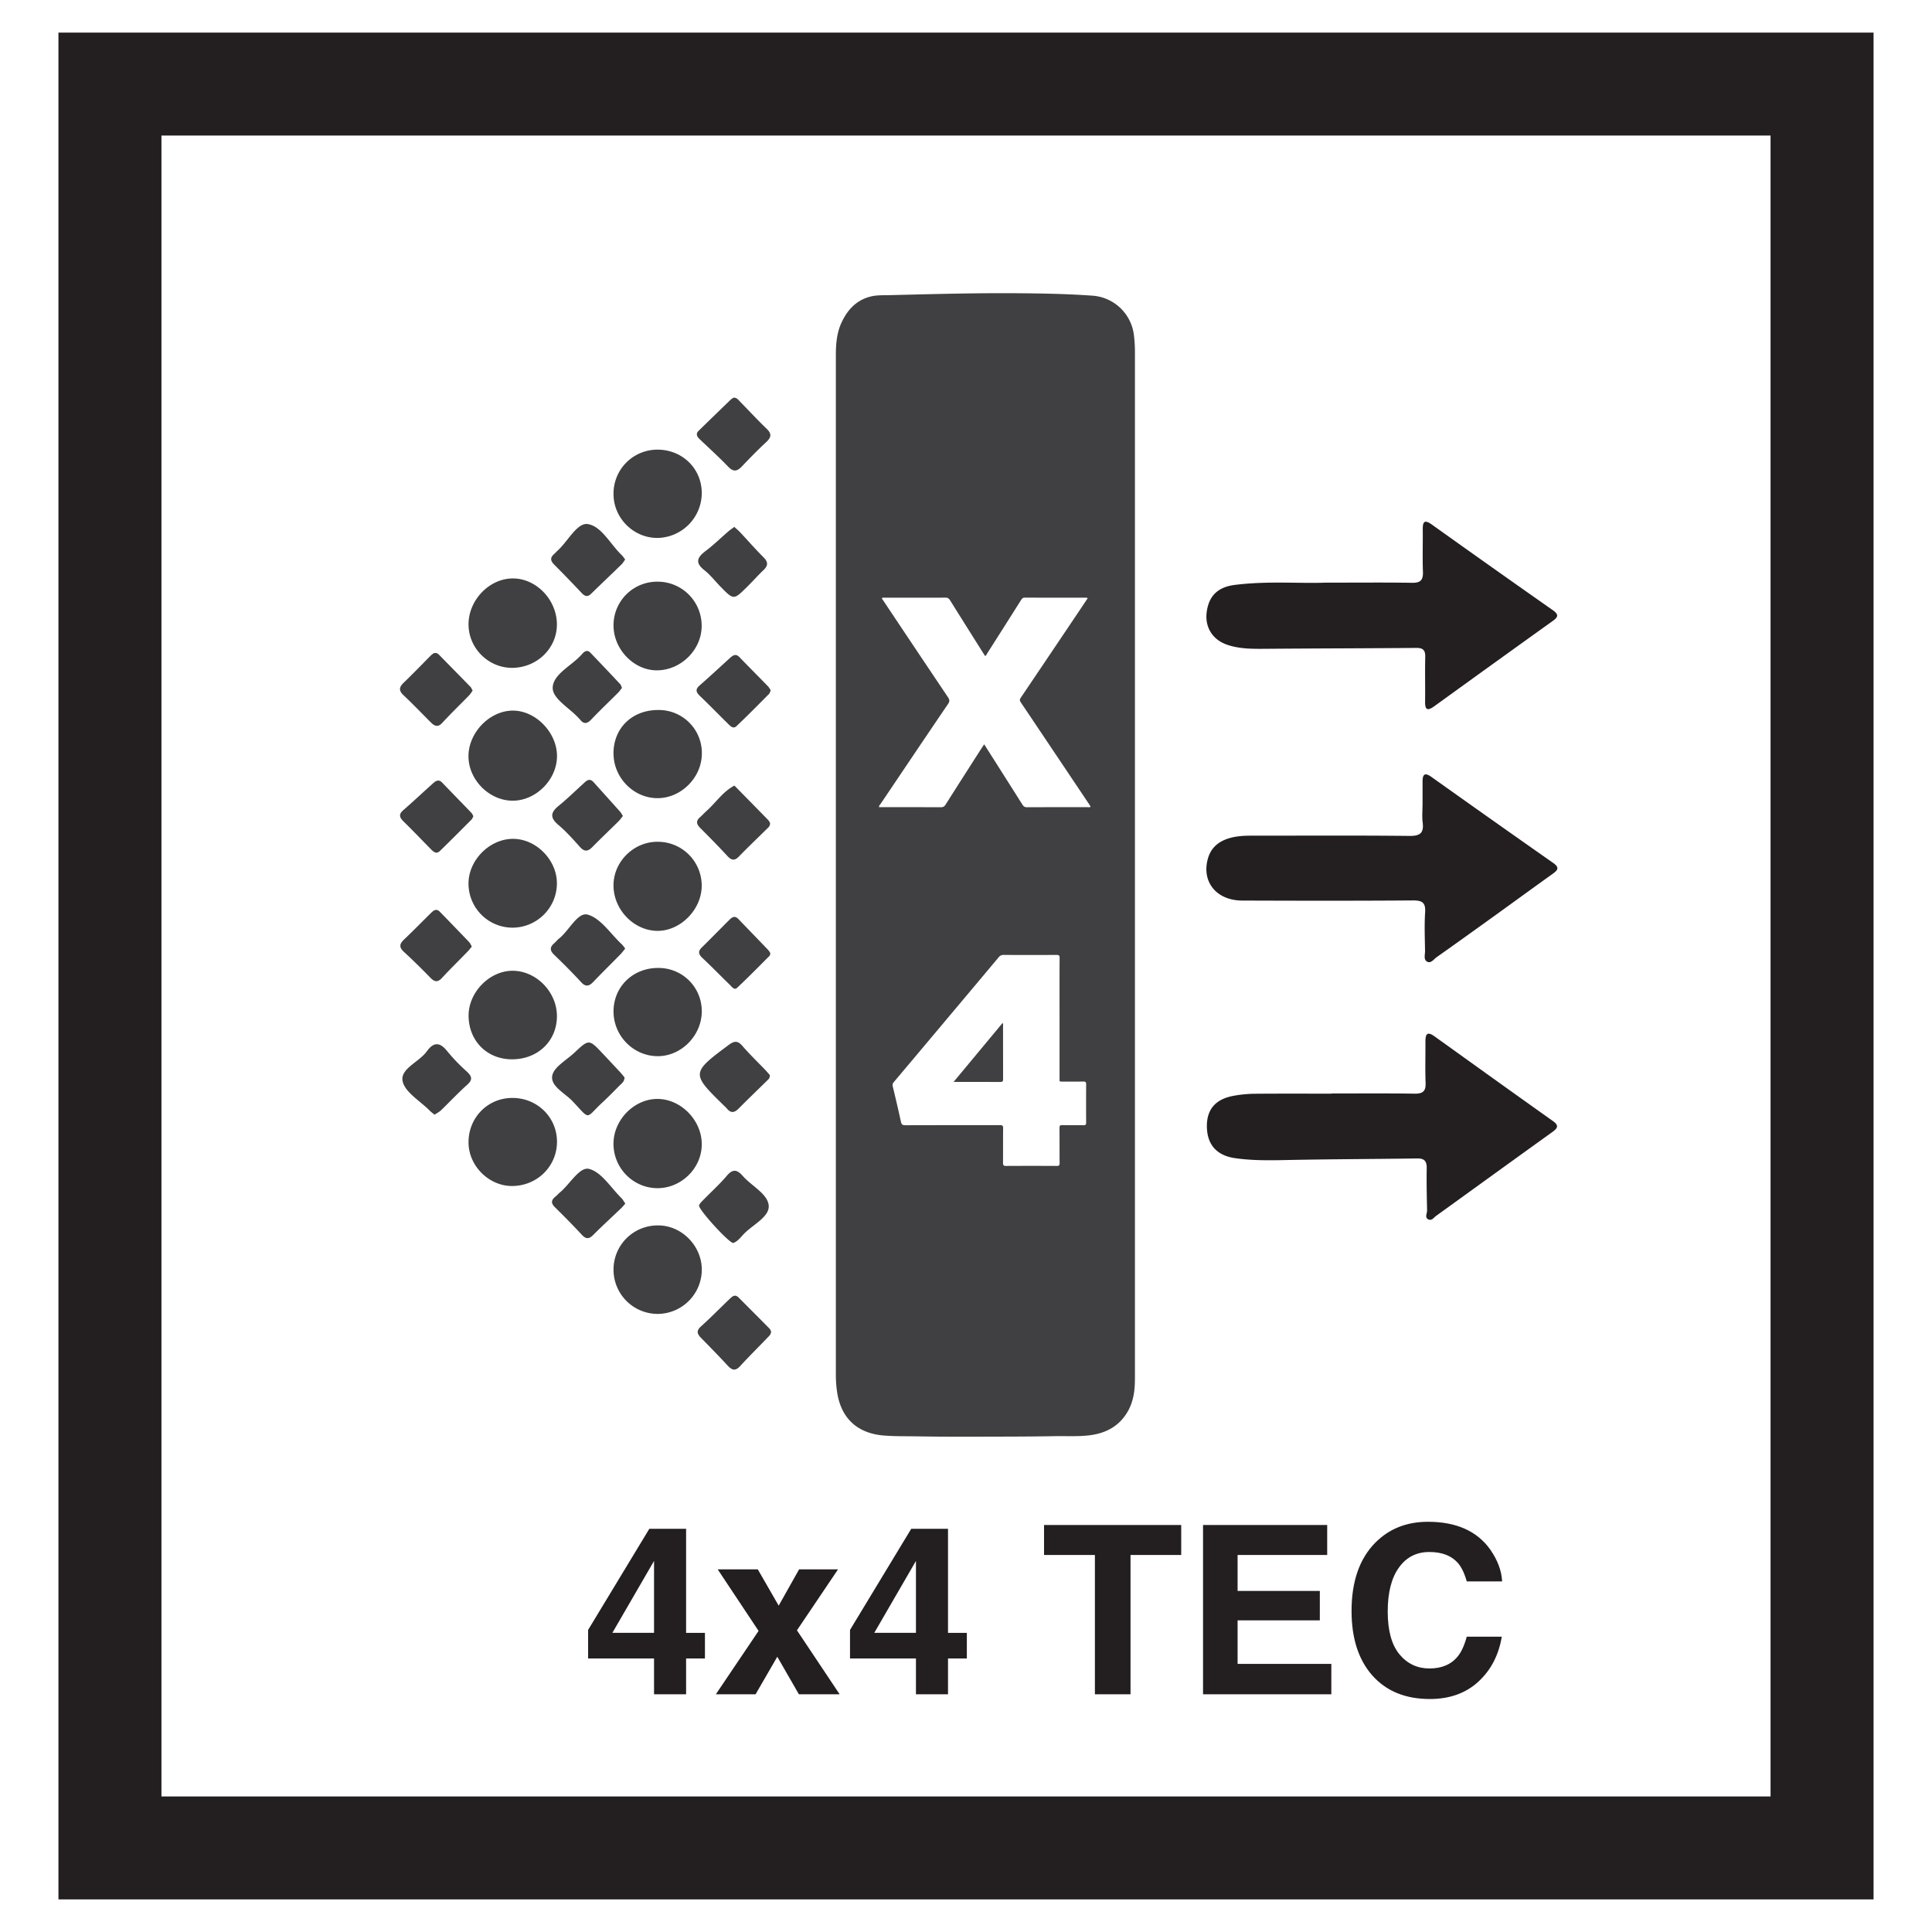 <svg width="64" height="64" fill="none" xmlns="http://www.w3.org/2000/svg"><path d="M1.936 62.92h60.128V1.08H1.936v61.84ZM5.348 4.49h53.304v55.02H5.348V4.49Z" fill="#231F20"/><path d="M20.323 29.324c-.003.806.671 1.506 1.455 1.512.77.005 1.474-.717 1.467-1.507a1.453 1.453 0 0 0-1.458-1.444c-.79-.006-1.462.654-1.464 1.44Zm0 8.553c-.007.8.628 1.462 1.424 1.482.805.021 1.5-.653 1.5-1.454 0-.797-.693-1.504-1.474-1.501-.765.001-1.444.69-1.45 1.473Zm1.462-18.608a1.443 1.443 0 0 0-1.461 1.432c-.01.803.675 1.514 1.449 1.505.786-.01 1.46-.675 1.47-1.452a1.457 1.457 0 0 0-1.458-1.485Zm-3.337 9.992c.001-.771-.682-1.467-1.444-1.473-.78-.006-1.488.703-1.484 1.487a1.46 1.46 0 0 0 1.45 1.455c.816 0 1.478-.657 1.478-1.47Zm1.876 4.23c-.008.813.65 1.49 1.455 1.496.789.007 1.472-.688 1.468-1.492a1.428 1.428 0 0 0-1.419-1.43c-.843-.015-1.497.605-1.504 1.427Zm-3.357 2.88c-.82.002-1.46.664-1.446 1.493.012.767.679 1.424 1.44 1.424.83-.002 1.487-.647 1.49-1.463.001-.814-.654-1.457-1.484-1.455Zm3.357-11.407c.003.812.682 1.489 1.479 1.476.778-.013 1.445-.695 1.447-1.478a1.425 1.425 0 0 0-1.45-1.442c-.865 0-1.482.604-1.477 1.445Zm-1.875 8.703c.004-.796-.671-1.497-1.452-1.509-.768-.011-1.477.704-1.474 1.488.003.832.607 1.442 1.43 1.445.857.004 1.492-.601 1.496-1.424Zm1.875-17.293c.003.79.663 1.448 1.453 1.446a1.493 1.493 0 0 0 1.47-1.49c-.004-.807-.64-1.432-1.462-1.435a1.453 1.453 0 0 0-1.461 1.479Zm0 25.686a1.464 1.464 0 0 0 1.481 1.465 1.47 1.47 0 0 0 1.443-1.465c0-.79-.667-1.468-1.445-1.466a1.46 1.46 0 0 0-1.479 1.466Zm-1.873-17.03c-.01-.785-.727-1.506-1.484-1.49-.767.016-1.458.745-1.448 1.529.01.774.694 1.454 1.464 1.455.78 0 1.477-.709 1.468-1.493Zm-.003-4.355c-.007-.826-.708-1.536-1.494-1.513-.774.023-1.443.74-1.433 1.538.01.794.681 1.441 1.474 1.423.814-.02 1.459-.662 1.453-1.448Zm-4.052 16.251c.077-.052.154-.09.213-.146.29-.28.567-.577.868-.846.193-.172.152-.285-.015-.439a6.079 6.079 0 0 1-.643-.668c-.242-.307-.451-.32-.68 0-.255.355-.882.574-.803.982.072.37.576.656.892.976.048.05.105.09.168.14Zm11.121-5.355c-.02-.031-.039-.07-.067-.099-.33-.345-.663-.688-.995-1.033-.108-.111-.2-.063-.288.026-.308.308-.613.62-.923.925-.136.134-.096.23.03.349.307.288.6.591.903.885.066.064.146.188.242.097.37-.346.723-.707 1.08-1.065.015-.016.012-.052.018-.085Zm-1.192-14.117c-.081.06-.15.106-.21.16-.246.211-.476.44-.734.633-.28.21-.372.387-.047.642.197.155.354.36.53.541.438.448.439.449.871.024.19-.186.366-.387.558-.57.155-.148.156-.266.001-.421-.268-.268-.517-.554-.777-.831-.055-.06-.12-.111-.192-.178ZM15.63 31.355c-.033-.056-.053-.11-.09-.148-.32-.335-.642-.668-.966-1-.13-.136-.227-.033-.318.057-.29.285-.575.578-.87.858-.156.146-.172.258-.004.412.301.275.59.562.875.854.134.138.239.163.381.01.277-.299.569-.584.853-.877.047-.048.088-.104.14-.166Zm5.084 8.517c-.047-.069-.078-.132-.125-.18-.35-.343-.658-.86-1.071-.97-.318-.083-.639.506-.971.78-.055.045-.1.1-.155.144-.141.115-.14.218-.007.347.3.296.598.596.885.907.134.146.236.155.38.011.297-.299.61-.584.914-.875.05-.047.093-.1.15-.164Zm-.08-12.842c-.035-.054-.058-.104-.094-.143-.29-.326-.583-.65-.875-.974-.144-.158-.245-.043-.351.055-.27.246-.533.502-.815.732-.272.222-.275.397 0 .628.255.217.483.47.707.723.148.168.265.162.415.01.286-.291.584-.572.874-.86.048-.047.086-.105.139-.17Zm-.03-4.245c-.024-.051-.034-.095-.06-.123a113.47 113.47 0 0 0-.986-1.04c-.11-.116-.206-.037-.283.052-.329.377-.947.649-.966 1.1-.017.37.563.68.87 1.025.01.01.021.019.03.03.12.157.23.16.373.01.29-.305.596-.595.894-.893.048-.048.086-.108.128-.161Zm3.687 18.39c.146-.052.238-.181.342-.291.298-.312.854-.568.832-.94-.022-.387-.562-.653-.858-.987-.185-.21-.328-.248-.53-.008-.235.278-.508.524-.763.785-.058.06-.128.12-.156.194-.045.115.992 1.253 1.133 1.247Zm1.208-5.566c-.041-.046-.095-.11-.152-.17-.253-.264-.518-.518-.757-.795-.16-.185-.276-.158-.455-.026-1.235.92-1.24.943-.174 1.986.04.04.084.076.12.12.129.157.248.139.385.001.307-.31.623-.612.934-.918.048-.048.112-.089.1-.198Zm-9.818-8.571c-.022-.04-.037-.082-.064-.11-.321-.335-.646-.665-.966-1-.128-.133-.225-.053-.323.036-.324.29-.64.589-.969.874-.164.143-.122.247.012.377.301.295.593.6.888.9.09.091.185.2.318.071.351-.343.698-.69 1.045-1.039.027-.027.039-.07.059-.11Zm9.851-4.17c-.03-.046-.055-.096-.092-.134-.314-.323-.632-.641-.944-.964-.126-.131-.22-.06-.32.031-.333.304-.663.61-1.001.906-.144.126-.122.22.006.342.315.302.618.614.929.92.079.078.176.19.285.087.368-.347.722-.708 1.079-1.067.026-.027.035-.072.058-.121Zm-9.875.01c-.03-.053-.043-.096-.07-.123-.344-.353-.69-.704-1.034-1.056-.131-.135-.22-.047-.315.049-.287.29-.57.584-.865.867-.152.146-.172.26-.005.416.308.288.598.595.898.893.12.12.232.188.385.021.286-.31.591-.604.885-.906.047-.048.082-.108.121-.161Zm9.852 4.384c-.016-.027-.032-.068-.06-.096-.373-.382-.746-.762-1.12-1.142-.383.197-.612.563-.923.839-.074.066-.139.141-.213.205-.14.118-.128.226-.004.352.309.309.615.62.91.94.136.146.24.158.382.01.293-.303.6-.593.9-.89.058-.059.136-.107.128-.218Zm-1.211-14.088c-.029.02-.067.04-.096.068-.353.342-.707.684-1.058 1.028-.112.11-.048.2.04.285.316.301.64.594.941.908.172.179.296.15.45-.011.262-.275.527-.548.805-.805.168-.156.194-.274.017-.443-.304-.292-.59-.602-.885-.903-.057-.058-.107-.134-.214-.127Zm-3.588 5.36c-.046-.058-.075-.107-.115-.145-.375-.358-.668-.957-1.122-1.028-.354-.056-.658.568-.998.875-.042.038-.078.082-.12.119-.139.12-.12.226.005.35.308.308.61.623.91.94.105.112.195.14.316.02.331-.324.67-.643 1.002-.967.047-.046.08-.107.122-.164Zm.001 12.887c-.048-.06-.078-.107-.118-.144-.37-.346-.694-.86-1.126-.979-.333-.09-.615.533-.954.798-.056.043-.097.103-.151.148-.15.127-.154.241-.006.383.304.293.604.592.89.904.158.173.27.14.413-.01.292-.306.594-.602.89-.904.057-.058.105-.125.162-.196Zm4.83 12.672c-.016-.024-.032-.064-.06-.092-.335-.34-.672-.676-1.008-1.014-.134-.136-.227-.03-.317.056-.314.3-.618.611-.941.902-.167.151-.107.257.015.382.294.3.59.601.875.91.139.15.251.192.41.02.293-.32.604-.626.904-.94.056-.058.13-.112.122-.224Zm-4.853-8.402c-.04-.05-.09-.115-.146-.175-.191-.206-.384-.41-.576-.615-.453-.48-.455-.483-.935-.032-.265.25-.69.48-.738.77-.058.346.423.573.675.841.613.648.407.575.993.035.196-.18.38-.374.57-.562.068-.068.154-.124.157-.262Z" fill="#403F41"/><path d="M43.947 19.3c-.883.035-1.97-.062-3.051.077-.54.07-.843.348-.92.88-.073.496.173.923.661 1.096.431.152.885.142 1.337.139 1.65-.013 3.3-.015 4.949-.029.221-.001.295.081.29.297-.012.494.002.988-.005 1.481-.005.3.096.305.312.149 1.301-.942 2.605-1.88 3.91-2.815.188-.133.217-.215.004-.366a527.734 527.734 0 0 1-4.003-2.833c-.263-.188-.303-.071-.3.176.005.466-.012.93.006 1.396.01.28-.094.362-.366.358-.874-.014-1.748-.005-2.824-.005Zm3.176 7.358c0 .197-.02.397.005.59.045.358-.096.447-.445.443-1.648-.018-3.295-.009-4.943-.008-.338 0-.678-.015-1.007.08-.36.104-.622.313-.724.694-.205.761.29 1.372 1.14 1.375 1.886.007 3.774.01 5.66-.004.317-.002.421.082.4.402-.027.42-.009.844-.003 1.266.003.122-.054.284.061.355.131.08.226-.074.322-.142.61-.43 1.214-.865 1.82-1.3.674-.485 1.344-.975 2.02-1.458.17-.122.247-.209.021-.366a657.698 657.698 0 0 1-4.035-2.85c-.235-.167-.291-.065-.291.163v.76Zm-3.015 9.565v.006c-.846 0-1.692-.004-2.537.003a4.121 4.121 0 0 0-.713.069c-.608.113-.895.466-.878 1.048.018.579.332.929.929 1.016.56.081 1.122.075 1.687.063 1.451-.03 2.902-.032 4.354-.053.242-.003.316.097.312.33-.009.464.003.928.012 1.393.002.103-.092.24.052.3.106.045.174-.069.251-.123 1.28-.924 2.558-1.85 3.84-2.77.176-.128.241-.216.024-.37-1.31-.93-2.615-1.867-3.92-2.804-.265-.191-.303-.046-.302.189.004.45-.012.902.006 1.353.011.282-.098.36-.368.356-.916-.014-1.832-.006-2.749-.006Z" fill="#231F20"/><path d="M35.099 33.733c0-.667-.002-1.334.002-2 0-.079-.02-.1-.099-.1-.584.003-1.167.003-1.751 0a.195.195 0 0 0-.169.078c-.666.796-1.334 1.59-2.002 2.385-.49.583-.981 1.168-1.472 1.75-.039.046-.047.085-.034.144.094.39.186.78.271 1.171.02.088.053.115.145.114 1.045-.004 2.09-.001 3.134-.004.081 0 .107.019.106.104-.005.38 0 .763-.004 1.144 0 .074.015.105.097.104.56-.003 1.122-.003 1.682 0 .073 0 .097-.017.096-.094-.004-.388 0-.776-.004-1.164 0-.076.02-.095.094-.094.233.005.465 0 .697.004.067 0 .093-.015.092-.087-.003-.426-.002-.85 0-1.275 0-.065-.02-.086-.084-.085-.222.003-.445.001-.667.001-.153 0-.129.007-.13-.126v-1.97Zm-5.88-13.923c-.007.032.017.05.031.07a1039.67 1039.67 0 0 0 2.152 3.215c.056.083.063.136.004.223-.747 1.1-1.489 2.203-2.231 3.306-.023.033-.061.062-.055.115h.093c.65 0 1.3-.001 1.95.002.076 0 .119-.022.16-.086.383-.605.77-1.209 1.155-1.811l.124-.188.07.11c.4.63.8 1.259 1.198 1.89.038.059.076.085.15.085.67-.003 1.34-.002 2.01-.002.031 0 .065.011.098-.016l-.045-.076c-.755-1.126-1.51-2.253-2.266-3.378-.04-.057-.044-.095-.004-.154.67-.992 1.338-1.986 2.006-2.98l.211-.316c-.024-.025-.044-.02-.064-.02-.673 0-1.347.001-2.02-.002-.066 0-.093.035-.122.08-.374.592-.749 1.183-1.125 1.773-.018.028-.028.065-.065.082l-.055-.084c-.37-.587-.739-1.173-1.105-1.76-.04-.064-.08-.092-.158-.09-.667.002-1.333 0-2 .001-.033 0-.067-.009-.097.011Zm8.376 25.897c0 .402-.062.788-.286 1.13-.292.448-.727.653-1.242.712-.386.043-.775.018-1.163.026-.74.014-1.48.014-2.22.016-.766.001-1.532.005-2.299-.01-.37-.006-.742.002-1.113-.028-.874-.072-1.414-.575-1.542-1.44a3.856 3.856 0 0 1-.041-.575v-33.77c0-.38.03-.756.199-1.107.196-.41.487-.717.94-.835.214-.056.436-.043.655-.049 1.375-.034 2.751-.072 4.128-.064.853.006 1.705.02 2.555.08a1.488 1.488 0 0 1 1.4 1.34c.02.171.03.343.03.516v34.058Z" fill="#403F41"/><path d="m31.589 35.84 1.622-1.952c.026.03.016.057.016.082 0 .59 0 1.18.002 1.77.001.075-.014.103-.096.102-.483-.004-.968-.002-1.452-.002h-.092Z" fill="#403F41"/><path d="M48.973 55.708c-.419.383-.954.574-1.606.574-.807 0-1.441-.258-1.903-.776-.462-.52-.692-1.233-.692-2.139 0-.979.262-1.733.787-2.264.457-.461 1.038-.692 1.743-.692.944 0 1.634.31 2.07.928.241.348.37.697.388 1.047h-1.172c-.076-.27-.173-.472-.293-.61-.213-.243-.529-.364-.947-.364-.426 0-.762.172-1.008.517-.247.343-.37.828-.37 1.457 0 .63.13 1.101.389 1.416.26.312.592.468.993.468.41 0 .724-.134.94-.403.119-.145.218-.362.296-.65h1.161c-.102.61-.36 1.108-.776 1.49Zm-5.252-2.032h-2.724v1.442h3.105v1.008h-4.25v-5.609h4.113v.993h-2.968v1.192h2.724v.974Zm-4.592-3.159v.993H37.45v4.616h-1.18v-4.615h-1.685v-.994h4.544Zm-7.101 3.573v.85h-.624v1.186h-1.062V54.94h-2.184v-.947l2.028-3.35h1.218v3.448h.624Zm-3.067 0h1.381v-2.382l-1.381 2.383Zm-1.146 2.036h-1.35l-.716-1.244-.72 1.244h-1.316l1.416-2.1-1.355-2.04h1.328l.693 1.203.677-1.203h1.29l-1.362 2.02 1.415 2.12Zm-4.463-2.036v.85h-.624v1.186h-1.062V54.94h-2.184v-.947l2.028-3.35h1.218v3.448h.624Zm-3.067 0h1.381v-2.382l-1.381 2.383Z" fill="#231F20"/></svg>
